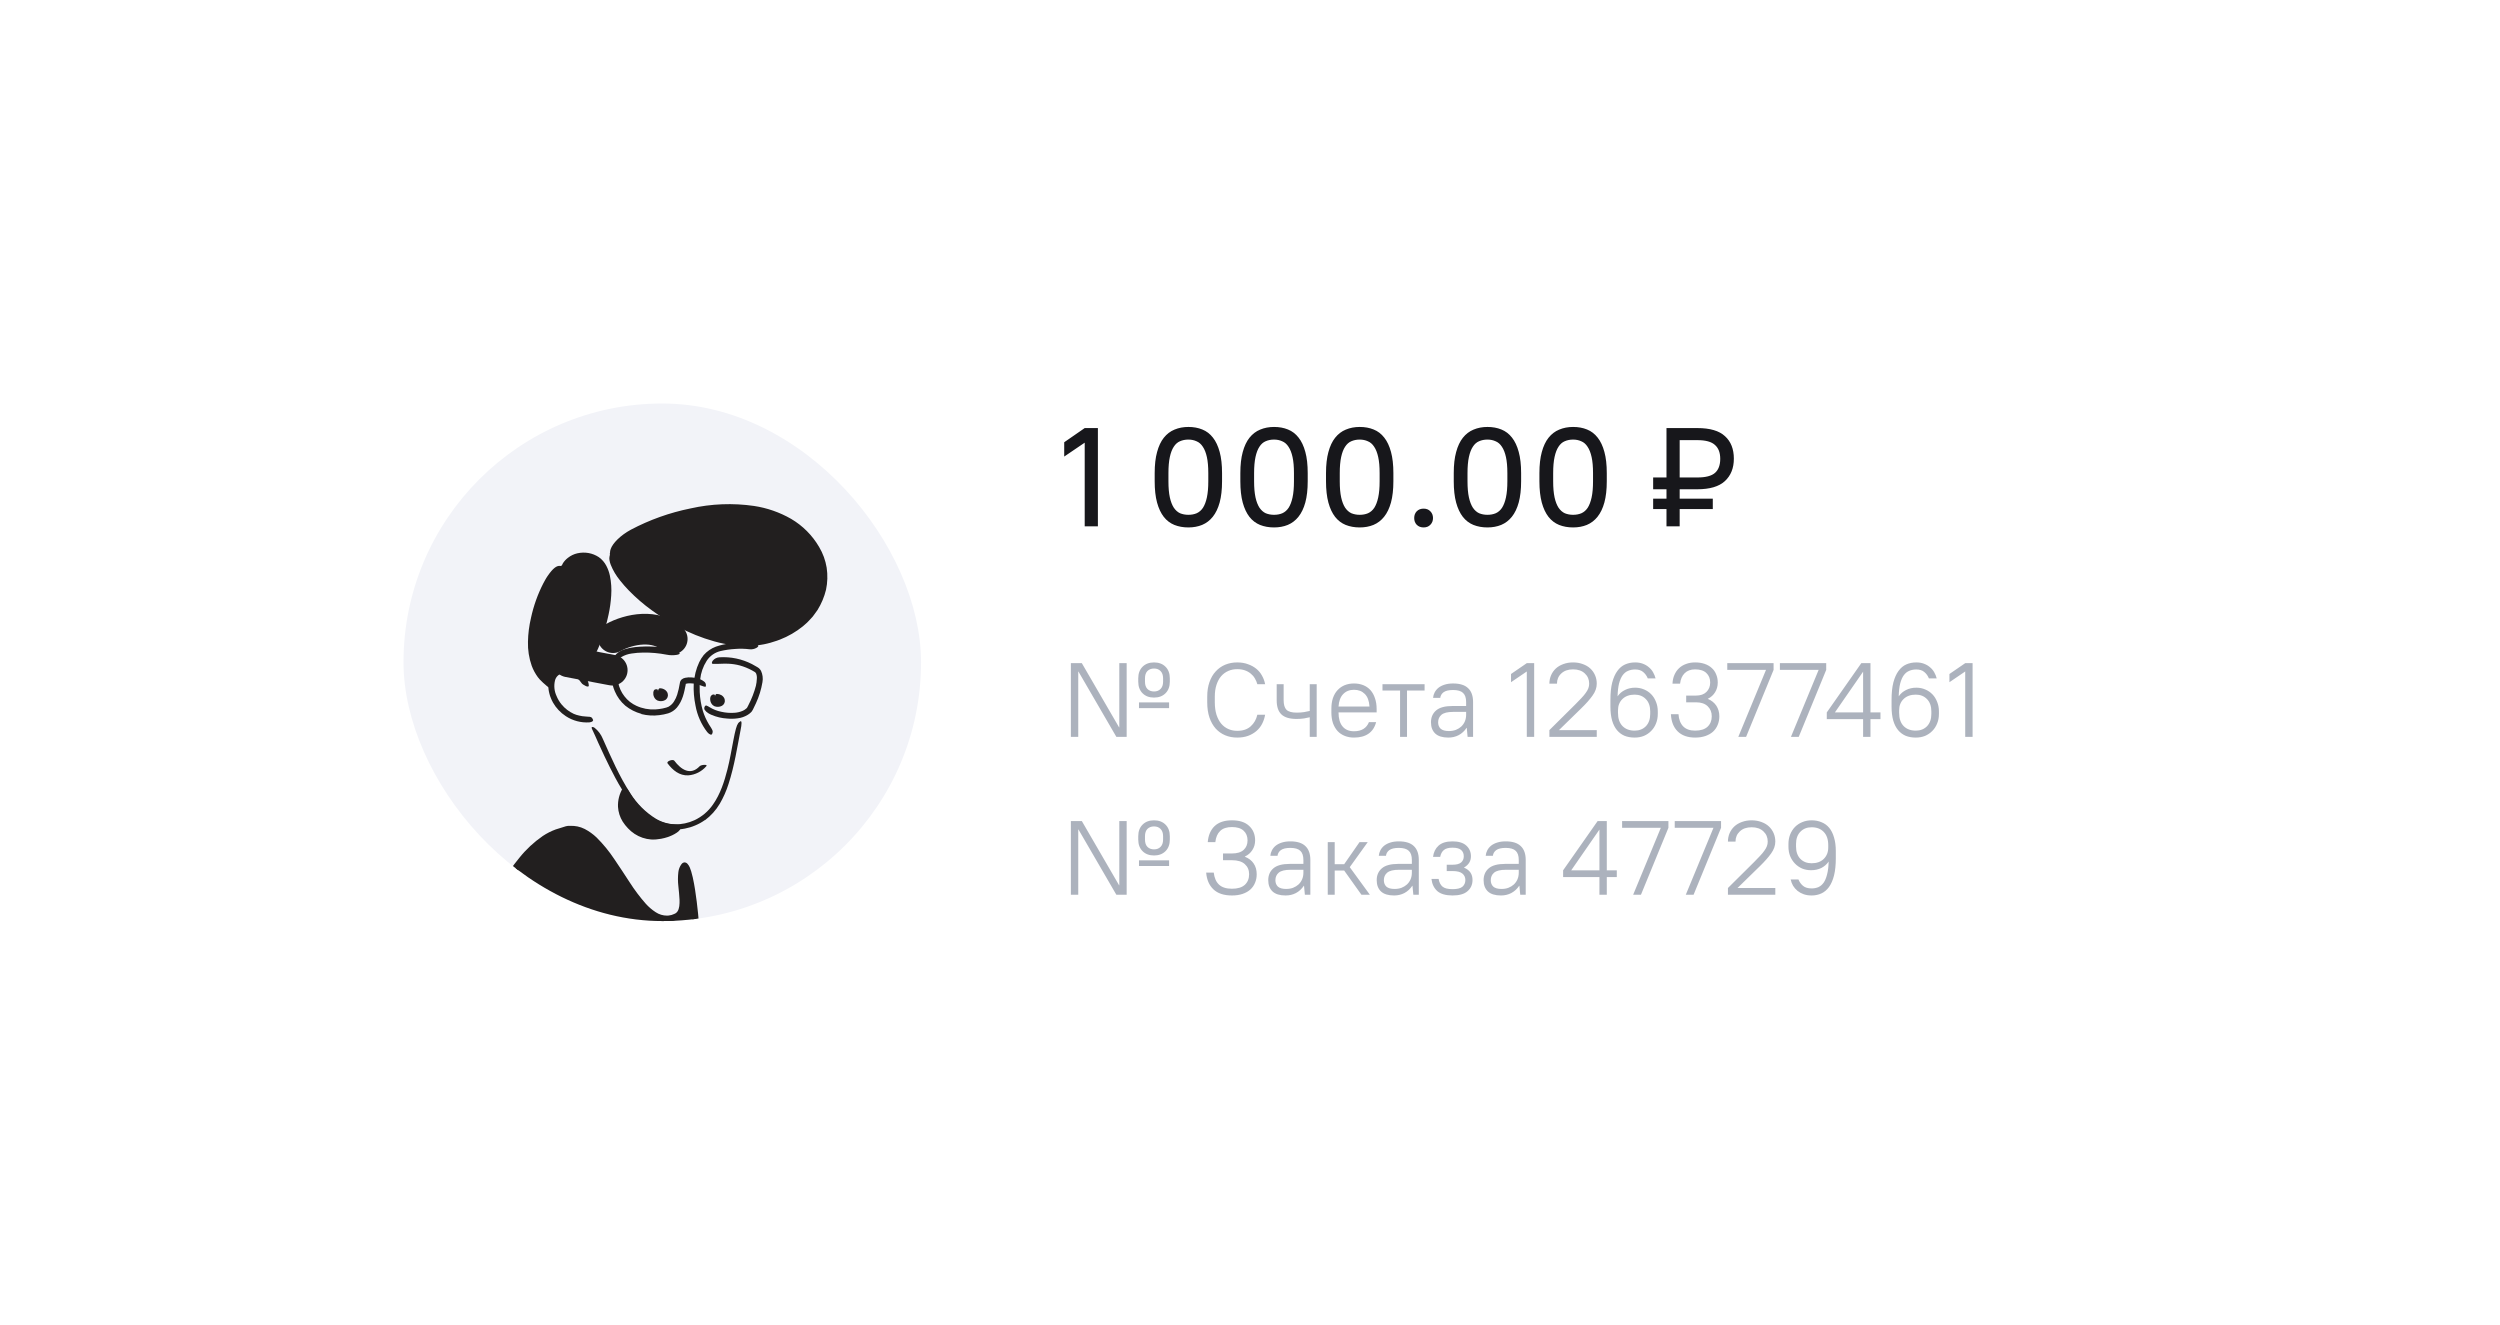 <?xml version="1.0" encoding="UTF-8"?> <svg xmlns="http://www.w3.org/2000/svg" width="285" height="151" viewBox="0 0 285 151" fill="none"> <g filter="url(#filter0_d_1104_4343)"> <g clip-path="url(#clip0_1104_4343)"> <rect x="32" y="24" width="221" height="87" rx="12" fill="white"></rect> <path opacity="0.5" d="M129.844 72.076H133.276V72.724H129.844V72.076ZM122.08 67.6H123.328L127.576 74.92H127.6V67.6H128.44V76H127.264L122.944 68.56H122.92V76H122.08V67.6ZM131.56 71.524C131.016 71.524 130.58 71.36 130.252 71.032C129.924 70.704 129.76 70.264 129.76 69.712V69.328C129.76 68.776 129.924 68.336 130.252 68.008C130.58 67.68 131.016 67.516 131.56 67.516C132.104 67.516 132.54 67.68 132.868 68.008C133.196 68.336 133.36 68.776 133.36 69.328V69.712C133.36 70.264 133.196 70.704 132.868 71.032C132.54 71.36 132.104 71.524 131.56 71.524ZM131.56 70.828C131.872 70.828 132.12 70.732 132.304 70.54C132.496 70.348 132.592 70.072 132.592 69.712V69.328C132.592 68.968 132.496 68.692 132.304 68.5C132.12 68.308 131.872 68.212 131.56 68.212C131.248 68.212 130.996 68.308 130.804 68.5C130.62 68.692 130.528 68.968 130.528 69.328V69.712C130.528 70.072 130.62 70.348 130.804 70.54C130.996 70.732 131.248 70.828 131.56 70.828ZM141.044 76.084C140.54 76.084 140.08 75.996 139.664 75.82C139.248 75.644 138.888 75.388 138.584 75.052C138.28 74.708 138.044 74.288 137.876 73.792C137.708 73.288 137.624 72.712 137.624 72.064V71.416C137.624 70.8 137.708 70.252 137.876 69.772C138.044 69.284 138.28 68.876 138.584 68.548C138.888 68.212 139.248 67.956 139.664 67.78C140.088 67.604 140.548 67.516 141.044 67.516C141.5 67.516 141.908 67.584 142.268 67.72C142.636 67.848 142.956 68.024 143.228 68.248C143.5 68.472 143.716 68.736 143.876 69.04C144.044 69.336 144.16 69.656 144.224 70H143.336C143.272 69.76 143.176 69.536 143.048 69.328C142.928 69.12 142.772 68.94 142.58 68.788C142.388 68.628 142.164 68.504 141.908 68.416C141.652 68.328 141.364 68.284 141.044 68.284C140.676 68.284 140.336 68.352 140.024 68.488C139.712 68.624 139.44 68.824 139.208 69.088C138.984 69.352 138.808 69.68 138.68 70.072C138.552 70.456 138.488 70.904 138.488 71.416V72.064C138.488 72.6 138.552 73.072 138.68 73.48C138.816 73.888 138.996 74.228 139.22 74.5C139.452 74.772 139.724 74.976 140.036 75.112C140.348 75.248 140.684 75.316 141.044 75.316C141.692 75.316 142.204 75.144 142.58 74.8C142.964 74.456 143.216 74.016 143.336 73.48H144.224C144.16 73.856 144.044 74.204 143.876 74.524C143.716 74.836 143.5 75.108 143.228 75.34C142.956 75.572 142.636 75.756 142.268 75.892C141.908 76.02 141.5 76.084 141.044 76.084ZM147.823 73.96C147.023 73.96 146.443 73.788 146.083 73.444C145.723 73.1 145.543 72.568 145.543 71.848V70H146.335V71.8C146.335 72.328 146.443 72.7 146.659 72.916C146.883 73.132 147.271 73.24 147.823 73.24C148.127 73.24 148.407 73.22 148.663 73.18C148.919 73.132 149.135 73.088 149.311 73.048V70H150.103V76H149.311V73.768C149.135 73.808 148.919 73.852 148.663 73.9C148.407 73.94 148.127 73.96 147.823 73.96ZM154.357 76.084C153.973 76.084 153.621 76.02 153.301 75.892C152.981 75.764 152.709 75.58 152.485 75.34C152.261 75.092 152.085 74.792 151.957 74.44C151.837 74.08 151.777 73.668 151.777 73.204V72.796C151.777 72.34 151.837 71.932 151.957 71.572C152.085 71.212 152.261 70.912 152.485 70.672C152.717 70.424 152.989 70.236 153.301 70.108C153.621 69.98 153.973 69.916 154.357 69.916C154.741 69.916 155.093 69.98 155.413 70.108C155.733 70.236 156.005 70.424 156.229 70.672C156.453 70.92 156.625 71.228 156.745 71.596C156.873 71.956 156.937 72.376 156.937 72.856V73.216H152.593C152.593 73.912 152.745 74.444 153.049 74.812C153.353 75.18 153.789 75.364 154.357 75.364C155.213 75.364 155.781 75.016 156.061 74.32H156.877C156.733 74.896 156.445 75.336 156.013 75.64C155.589 75.936 155.037 76.084 154.357 76.084ZM154.357 70.636C153.845 70.636 153.433 70.8 153.121 71.128C152.809 71.448 152.633 71.92 152.593 72.544H156.121C156.081 71.896 155.901 71.416 155.581 71.104C155.269 70.792 154.861 70.636 154.357 70.636ZM159.607 70.72H157.603V70H162.403V70.72H160.399V76H159.607V70.72ZM165.111 76.084C164.447 76.084 163.951 75.932 163.623 75.628C163.295 75.316 163.131 74.888 163.131 74.344C163.131 73.776 163.327 73.324 163.719 72.988C164.111 72.652 164.735 72.484 165.591 72.484H167.139V72.04C167.139 71.56 167.023 71.212 166.791 70.996C166.559 70.772 166.179 70.66 165.651 70.66C165.163 70.66 164.803 70.744 164.571 70.912C164.347 71.08 164.219 71.296 164.187 71.56H163.371C163.387 71.344 163.447 71.136 163.551 70.936C163.655 70.736 163.799 70.56 163.983 70.408C164.175 70.256 164.411 70.136 164.691 70.048C164.971 69.96 165.291 69.916 165.651 69.916C166.427 69.916 166.999 70.096 167.367 70.456C167.743 70.808 167.931 71.336 167.931 72.04V76H167.307L167.211 74.98H167.187C166.947 75.34 166.647 75.616 166.287 75.808C165.935 75.992 165.543 76.084 165.111 76.084ZM165.171 75.34C165.459 75.34 165.723 75.296 165.963 75.208C166.203 75.112 166.411 74.984 166.587 74.824C166.763 74.656 166.899 74.46 166.995 74.236C167.091 74.004 167.139 73.752 167.139 73.48V73.156H165.651C165.035 73.156 164.595 73.264 164.331 73.48C164.075 73.696 163.947 73.984 163.947 74.344C163.947 74.648 164.043 74.892 164.235 75.076C164.435 75.252 164.747 75.34 165.171 75.34ZM174.055 68.548L172.255 69.772V68.836L174.055 67.6H174.895V76H174.055V68.548ZM176.63 75.232L179.606 72.28C179.862 72.024 180.086 71.792 180.278 71.584C180.478 71.376 180.642 71.18 180.77 70.996C180.906 70.812 181.006 70.636 181.07 70.468C181.134 70.3 181.166 70.124 181.166 69.94C181.166 69.468 181.002 69.08 180.674 68.776C180.346 68.464 179.898 68.308 179.33 68.308C178.762 68.308 178.314 68.464 177.986 68.776C177.658 69.08 177.494 69.468 177.494 69.94H176.63C176.63 69.596 176.694 69.276 176.822 68.98C176.95 68.684 177.13 68.428 177.362 68.212C177.594 67.996 177.878 67.828 178.214 67.708C178.55 67.58 178.922 67.516 179.33 67.516C179.738 67.516 180.11 67.58 180.446 67.708C180.782 67.828 181.066 67.996 181.298 68.212C181.53 68.428 181.71 68.684 181.838 68.98C181.966 69.276 182.03 69.596 182.03 69.94C182.03 70.404 181.87 70.856 181.55 71.296C181.238 71.736 180.802 72.228 180.242 72.772L177.722 75.232H182.03V76H176.63V75.232ZM186.348 76.084C185.924 76.084 185.54 76.016 185.196 75.88C184.86 75.736 184.572 75.52 184.332 75.232C184.092 74.944 183.908 74.58 183.78 74.14C183.652 73.692 183.588 73.16 183.588 72.544V71.776C183.588 71 183.656 70.344 183.792 69.808C183.936 69.264 184.132 68.824 184.38 68.488C184.628 68.144 184.924 67.896 185.268 67.744C185.612 67.592 185.992 67.516 186.408 67.516C186.728 67.516 187.016 67.564 187.272 67.66C187.536 67.756 187.764 67.888 187.956 68.056C188.156 68.216 188.32 68.408 188.448 68.632C188.576 68.856 188.672 69.092 188.736 69.34H187.848C187.728 69.044 187.552 68.8 187.32 68.608C187.096 68.416 186.792 68.32 186.408 68.32C186.112 68.32 185.844 68.372 185.604 68.476C185.364 68.572 185.156 68.74 184.98 68.98C184.812 69.212 184.676 69.524 184.572 69.916C184.476 70.308 184.42 70.796 184.404 71.38C184.62 71.068 184.9 70.828 185.244 70.66C185.588 70.484 185.976 70.396 186.408 70.396C186.776 70.396 187.116 70.464 187.428 70.6C187.74 70.728 188.012 70.912 188.244 71.152C188.476 71.392 188.656 71.68 188.784 72.016C188.92 72.344 188.988 72.704 188.988 73.096V73.384C188.988 73.784 188.92 74.148 188.784 74.476C188.656 74.804 188.472 75.088 188.232 75.328C188 75.568 187.724 75.756 187.404 75.892C187.084 76.02 186.732 76.084 186.348 76.084ZM184.451 73.264C184.451 73.912 184.62 74.412 184.956 74.764C185.3 75.116 185.764 75.292 186.348 75.292C186.876 75.292 187.304 75.124 187.632 74.788C187.96 74.444 188.124 73.976 188.124 73.384V73.096C188.124 72.504 187.96 72.04 187.632 71.704C187.304 71.36 186.876 71.188 186.348 71.188C185.764 71.188 185.3 71.356 184.956 71.692C184.62 72.02 184.451 72.448 184.451 72.976V73.264ZM193.244 76.084C192.396 76.084 191.732 75.848 191.252 75.376C190.78 74.904 190.524 74.252 190.484 73.42H191.348C191.388 74.02 191.568 74.484 191.888 74.812C192.208 75.132 192.66 75.292 193.244 75.292C193.868 75.292 194.34 75.144 194.66 74.848C194.98 74.544 195.14 74.148 195.14 73.66C195.14 73.188 194.984 72.804 194.672 72.508C194.36 72.212 193.92 72.064 193.352 72.064H192.224V71.296H193.352C193.856 71.296 194.248 71.16 194.528 70.888C194.816 70.608 194.96 70.248 194.96 69.808C194.96 69.352 194.812 68.988 194.516 68.716C194.228 68.444 193.804 68.308 193.244 68.308C192.74 68.308 192.34 68.456 192.044 68.752C191.756 69.04 191.584 69.436 191.528 69.94H190.664C190.68 69.572 190.752 69.24 190.88 68.944C191.008 68.648 191.18 68.396 191.396 68.188C191.62 67.972 191.888 67.808 192.2 67.696C192.512 67.576 192.86 67.516 193.244 67.516C193.652 67.516 194.016 67.572 194.336 67.684C194.656 67.796 194.924 67.952 195.14 68.152C195.364 68.352 195.532 68.596 195.644 68.884C195.764 69.164 195.824 69.472 195.824 69.808C195.824 70.216 195.724 70.584 195.524 70.912C195.332 71.232 195.052 71.484 194.684 71.668C195.116 71.852 195.444 72.116 195.668 72.46C195.892 72.804 196.004 73.204 196.004 73.66C196.004 74.02 195.94 74.348 195.812 74.644C195.692 74.94 195.516 75.196 195.284 75.412C195.052 75.62 194.764 75.784 194.42 75.904C194.076 76.024 193.684 76.084 193.244 76.084ZM201.324 68.368H196.908V67.6H202.188V68.368L199.056 76H198.168L201.324 68.368ZM207.324 68.368H202.908V67.6H208.188V68.368L205.056 76H204.168L207.324 68.368ZM208.253 73.216L212.189 67.6H213.233V73.216H214.373V73.984H213.233V76H212.393V73.984H208.253V73.216ZM212.393 73.216V68.572L209.177 73.216H212.393ZM218.398 76.084C217.974 76.084 217.59 76.016 217.246 75.88C216.91 75.736 216.622 75.52 216.382 75.232C216.142 74.944 215.958 74.58 215.83 74.14C215.702 73.692 215.638 73.16 215.638 72.544V71.776C215.638 71 215.706 70.344 215.842 69.808C215.986 69.264 216.182 68.824 216.43 68.488C216.678 68.144 216.974 67.896 217.318 67.744C217.662 67.592 218.042 67.516 218.458 67.516C218.778 67.516 219.066 67.564 219.322 67.66C219.586 67.756 219.814 67.888 220.006 68.056C220.206 68.216 220.37 68.408 220.498 68.632C220.626 68.856 220.722 69.092 220.786 69.34H219.898C219.778 69.044 219.602 68.8 219.37 68.608C219.146 68.416 218.842 68.32 218.458 68.32C218.162 68.32 217.894 68.372 217.654 68.476C217.414 68.572 217.206 68.74 217.03 68.98C216.862 69.212 216.726 69.524 216.622 69.916C216.526 70.308 216.47 70.796 216.454 71.38C216.67 71.068 216.95 70.828 217.294 70.66C217.638 70.484 218.026 70.396 218.458 70.396C218.826 70.396 219.166 70.464 219.478 70.6C219.79 70.728 220.062 70.912 220.294 71.152C220.526 71.392 220.706 71.68 220.834 72.016C220.97 72.344 221.038 72.704 221.038 73.096V73.384C221.038 73.784 220.97 74.148 220.834 74.476C220.706 74.804 220.522 75.088 220.282 75.328C220.05 75.568 219.774 75.756 219.454 75.892C219.134 76.02 218.782 76.084 218.398 76.084ZM216.502 73.264C216.502 73.912 216.67 74.412 217.006 74.764C217.35 75.116 217.814 75.292 218.398 75.292C218.926 75.292 219.354 75.124 219.682 74.788C220.01 74.444 220.174 73.976 220.174 73.384V73.096C220.174 72.504 220.01 72.04 219.682 71.704C219.354 71.36 218.926 71.188 218.398 71.188C217.814 71.188 217.35 71.356 217.006 71.692C216.67 72.02 216.502 72.448 216.502 72.976V73.264ZM224.035 68.548L222.235 69.772V68.836L224.035 67.6H224.875V76H224.035V68.548ZM129.844 90.076H133.276V90.724H129.844V90.076ZM122.08 85.6H123.328L127.576 92.92H127.6V85.6H128.44V94H127.264L122.944 86.56H122.92V94H122.08V85.6ZM131.56 89.524C131.016 89.524 130.58 89.36 130.252 89.032C129.924 88.704 129.76 88.264 129.76 87.712V87.328C129.76 86.776 129.924 86.336 130.252 86.008C130.58 85.68 131.016 85.516 131.56 85.516C132.104 85.516 132.54 85.68 132.868 86.008C133.196 86.336 133.36 86.776 133.36 87.328V87.712C133.36 88.264 133.196 88.704 132.868 89.032C132.54 89.36 132.104 89.524 131.56 89.524ZM131.56 88.828C131.872 88.828 132.12 88.732 132.304 88.54C132.496 88.348 132.592 88.072 132.592 87.712V87.328C132.592 86.968 132.496 86.692 132.304 86.5C132.12 86.308 131.872 86.212 131.56 86.212C131.248 86.212 130.996 86.308 130.804 86.5C130.62 86.692 130.528 86.968 130.528 87.328V87.712C130.528 88.072 130.62 88.348 130.804 88.54C130.996 88.732 131.248 88.828 131.56 88.828ZM140.444 94.084C139.524 94.084 138.82 93.852 138.332 93.388C137.844 92.924 137.568 92.288 137.504 91.48H138.368C138.432 92.072 138.632 92.528 138.968 92.848C139.304 93.16 139.796 93.316 140.444 93.316C141.092 93.316 141.58 93.168 141.908 92.872C142.236 92.568 142.4 92.164 142.4 91.66C142.4 91.188 142.236 90.804 141.908 90.508C141.58 90.212 141.092 90.064 140.444 90.064H139.424V89.296H140.444C141.036 89.296 141.48 89.16 141.776 88.888C142.072 88.616 142.22 88.256 142.22 87.808C142.22 87.344 142.072 86.976 141.776 86.704C141.48 86.424 141.036 86.284 140.444 86.284C139.852 86.284 139.404 86.432 139.1 86.728C138.796 87.016 138.612 87.44 138.548 88H137.684C137.748 87.224 138.008 86.616 138.464 86.176C138.928 85.736 139.588 85.516 140.444 85.516C141.3 85.516 141.952 85.728 142.4 86.152C142.856 86.576 143.084 87.128 143.084 87.808C143.084 88.216 142.98 88.58 142.772 88.9C142.572 89.22 142.288 89.468 141.92 89.644V89.668C142.36 89.844 142.692 90.1 142.916 90.436C143.148 90.772 143.264 91.18 143.264 91.66C143.264 92.02 143.2 92.348 143.072 92.644C142.952 92.94 142.772 93.196 142.532 93.412C142.3 93.62 142.008 93.784 141.656 93.904C141.304 94.024 140.9 94.084 140.444 94.084ZM146.56 94.084C145.896 94.084 145.4 93.932 145.072 93.628C144.744 93.316 144.58 92.888 144.58 92.344C144.58 91.776 144.776 91.324 145.168 90.988C145.56 90.652 146.184 90.484 147.04 90.484H148.588V90.04C148.588 89.56 148.472 89.212 148.24 88.996C148.008 88.772 147.628 88.66 147.1 88.66C146.612 88.66 146.252 88.744 146.02 88.912C145.796 89.08 145.668 89.296 145.636 89.56H144.82C144.836 89.344 144.896 89.136 145 88.936C145.104 88.736 145.248 88.56 145.432 88.408C145.624 88.256 145.86 88.136 146.14 88.048C146.42 87.96 146.74 87.916 147.1 87.916C147.876 87.916 148.448 88.096 148.816 88.456C149.192 88.808 149.38 89.336 149.38 90.04V94H148.756L148.66 92.98H148.636C148.396 93.34 148.096 93.616 147.736 93.808C147.384 93.992 146.992 94.084 146.56 94.084ZM146.62 93.34C146.908 93.34 147.172 93.296 147.412 93.208C147.652 93.112 147.86 92.984 148.036 92.824C148.212 92.656 148.348 92.46 148.444 92.236C148.54 92.004 148.588 91.752 148.588 91.48V91.156H147.1C146.484 91.156 146.044 91.264 145.78 91.48C145.524 91.696 145.396 91.984 145.396 92.344C145.396 92.648 145.492 92.892 145.684 93.076C145.884 93.252 146.196 93.34 146.62 93.34ZM151.364 88H152.156V90.52H153.236L154.988 88H155.924L153.872 90.856L156.164 94H155.204L153.236 91.24H152.156V94H151.364V88ZM158.924 94.084C158.26 94.084 157.764 93.932 157.436 93.628C157.108 93.316 156.944 92.888 156.944 92.344C156.944 91.776 157.14 91.324 157.532 90.988C157.924 90.652 158.548 90.484 159.404 90.484H160.952V90.04C160.952 89.56 160.836 89.212 160.604 88.996C160.372 88.772 159.992 88.66 159.464 88.66C158.976 88.66 158.616 88.744 158.384 88.912C158.16 89.08 158.032 89.296 158 89.56H157.184C157.2 89.344 157.26 89.136 157.364 88.936C157.468 88.736 157.612 88.56 157.796 88.408C157.988 88.256 158.224 88.136 158.504 88.048C158.784 87.96 159.104 87.916 159.464 87.916C160.24 87.916 160.812 88.096 161.18 88.456C161.556 88.808 161.744 89.336 161.744 90.04V94H161.12L161.024 92.98H161C160.76 93.34 160.46 93.616 160.1 93.808C159.748 93.992 159.356 94.084 158.924 94.084ZM158.984 93.34C159.272 93.34 159.536 93.296 159.776 93.208C160.016 93.112 160.224 92.984 160.4 92.824C160.576 92.656 160.712 92.46 160.808 92.236C160.904 92.004 160.952 91.752 160.952 91.48V91.156H159.464C158.848 91.156 158.408 91.264 158.144 91.48C157.888 91.696 157.76 91.984 157.76 92.344C157.76 92.648 157.856 92.892 158.048 93.076C158.248 93.252 158.56 93.34 158.984 93.34ZM165.587 94.084C164.811 94.084 164.231 93.916 163.847 93.58C163.471 93.236 163.251 92.776 163.187 92.2H164.003C164.067 92.584 164.215 92.876 164.447 93.076C164.679 93.268 165.059 93.364 165.587 93.364C166.115 93.364 166.491 93.272 166.715 93.088C166.939 92.896 167.051 92.64 167.051 92.32C167.051 92.016 166.939 91.772 166.715 91.588C166.491 91.396 166.115 91.3 165.587 91.3H164.927V90.58H165.587C166.043 90.58 166.371 90.492 166.571 90.316C166.771 90.14 166.871 89.908 166.871 89.62C166.871 89.316 166.771 89.076 166.571 88.9C166.371 88.724 166.043 88.636 165.587 88.636C165.131 88.636 164.799 88.728 164.591 88.912C164.383 89.088 164.247 89.344 164.183 89.68H163.367C163.431 89.152 163.639 88.728 163.991 88.408C164.351 88.08 164.883 87.916 165.587 87.916C166.283 87.916 166.807 88.076 167.159 88.396C167.511 88.716 167.687 89.124 167.687 89.62C167.687 90.164 167.427 90.588 166.907 90.892V90.916C167.547 91.18 167.867 91.648 167.867 92.32C167.867 92.84 167.679 93.264 167.303 93.592C166.935 93.92 166.363 94.084 165.587 94.084ZM171.111 94.084C170.447 94.084 169.951 93.932 169.623 93.628C169.295 93.316 169.131 92.888 169.131 92.344C169.131 91.776 169.327 91.324 169.719 90.988C170.111 90.652 170.735 90.484 171.591 90.484H173.139V90.04C173.139 89.56 173.023 89.212 172.791 88.996C172.559 88.772 172.179 88.66 171.651 88.66C171.163 88.66 170.803 88.744 170.571 88.912C170.347 89.08 170.219 89.296 170.187 89.56H169.371C169.387 89.344 169.447 89.136 169.551 88.936C169.655 88.736 169.799 88.56 169.983 88.408C170.175 88.256 170.411 88.136 170.691 88.048C170.971 87.96 171.291 87.916 171.651 87.916C172.427 87.916 172.999 88.096 173.367 88.456C173.743 88.808 173.931 89.336 173.931 90.04V94H173.307L173.211 92.98H173.187C172.947 93.34 172.647 93.616 172.287 93.808C171.935 93.992 171.543 94.084 171.111 94.084ZM171.171 93.34C171.459 93.34 171.723 93.296 171.963 93.208C172.203 93.112 172.411 92.984 172.587 92.824C172.763 92.656 172.899 92.46 172.995 92.236C173.091 92.004 173.139 91.752 173.139 91.48V91.156H171.651C171.035 91.156 170.595 91.264 170.331 91.48C170.075 91.696 169.947 91.984 169.947 92.344C169.947 92.648 170.043 92.892 170.235 93.076C170.435 93.252 170.747 93.34 171.171 93.34ZM178.195 91.216L182.131 85.6H183.175V91.216H184.315V91.984H183.175V94H182.335V91.984H178.195V91.216ZM182.335 91.216V86.572L179.119 91.216H182.335ZM189.336 86.368H184.92V85.6H190.2V86.368L187.068 94H186.18L189.336 86.368ZM195.336 86.368H190.92V85.6H196.2V86.368L193.068 94H192.18L195.336 86.368ZM196.985 93.232L199.961 90.28C200.217 90.024 200.441 89.792 200.633 89.584C200.833 89.376 200.997 89.18 201.125 88.996C201.261 88.812 201.361 88.636 201.425 88.468C201.489 88.3 201.521 88.124 201.521 87.94C201.521 87.468 201.357 87.08 201.029 86.776C200.701 86.464 200.253 86.308 199.685 86.308C199.117 86.308 198.669 86.464 198.341 86.776C198.013 87.08 197.849 87.468 197.849 87.94H196.985C196.985 87.596 197.049 87.276 197.177 86.98C197.305 86.684 197.485 86.428 197.717 86.212C197.949 85.996 198.233 85.828 198.569 85.708C198.905 85.58 199.277 85.516 199.685 85.516C200.093 85.516 200.465 85.58 200.801 85.708C201.137 85.828 201.421 85.996 201.653 86.212C201.885 86.428 202.065 86.684 202.193 86.98C202.321 87.276 202.385 87.596 202.385 87.94C202.385 88.404 202.225 88.856 201.905 89.296C201.593 89.736 201.157 90.228 200.597 90.772L198.077 93.232H202.385V94H196.985V93.232ZM206.523 94.084C206.187 94.084 205.883 94.036 205.611 93.94C205.347 93.844 205.115 93.716 204.915 93.556C204.715 93.388 204.547 93.196 204.411 92.98C204.283 92.756 204.191 92.516 204.135 92.26H205.023C205.143 92.556 205.319 92.8 205.551 92.992C205.783 93.184 206.107 93.28 206.523 93.28C206.803 93.28 207.059 93.232 207.291 93.136C207.523 93.032 207.723 92.864 207.891 92.632C208.059 92.392 208.191 92.076 208.287 91.684C208.391 91.292 208.451 90.804 208.467 90.22C208.251 90.532 207.971 90.776 207.627 90.952C207.283 91.12 206.895 91.204 206.463 91.204C206.095 91.204 205.755 91.14 205.443 91.012C205.131 90.876 204.859 90.688 204.627 90.448C204.395 90.208 204.211 89.924 204.075 89.596C203.947 89.268 203.883 88.904 203.883 88.504V88.216C203.883 87.824 203.947 87.464 204.075 87.136C204.211 86.8 204.395 86.512 204.627 86.272C204.867 86.032 205.147 85.848 205.467 85.72C205.787 85.584 206.139 85.516 206.523 85.516C206.939 85.516 207.315 85.588 207.651 85.732C207.995 85.868 208.287 86.08 208.527 86.368C208.767 86.656 208.951 87.024 209.079 87.472C209.215 87.912 209.283 88.44 209.283 89.056V89.824C209.283 90.6 209.215 91.26 209.079 91.804C208.943 92.34 208.751 92.78 208.503 93.124C208.255 93.46 207.963 93.704 207.627 93.856C207.291 94.008 206.923 94.084 206.523 94.084ZM204.747 88.504C204.747 89.096 204.911 89.564 205.239 89.908C205.567 90.244 205.995 90.412 206.523 90.412C207.107 90.412 207.567 90.248 207.903 89.92C208.247 89.584 208.419 89.152 208.419 88.624V88.336C208.419 87.688 208.247 87.188 207.903 86.836C207.567 86.484 207.107 86.308 206.523 86.308C205.995 86.308 205.567 86.48 205.239 86.824C204.911 87.16 204.747 87.624 204.747 88.216V88.504Z" fill="#5A677C"></path> <path d="M123.656 42.464L121.32 44.048V42.416L123.656 40.8H125.16V52H123.656V42.464ZM135.474 52.128C134.887 52.128 134.354 52.032 133.874 51.84C133.404 51.648 133.004 51.344 132.674 50.928C132.343 50.501 132.087 49.957 131.906 49.296C131.724 48.624 131.634 47.813 131.634 46.864V45.936C131.634 44.997 131.724 44.197 131.906 43.536C132.087 42.864 132.343 42.32 132.674 41.904C133.015 41.477 133.42 41.168 133.89 40.976C134.37 40.773 134.898 40.672 135.474 40.672C136.06 40.672 136.588 40.768 137.058 40.96C137.538 41.152 137.943 41.461 138.274 41.888C138.604 42.304 138.86 42.848 139.042 43.52C139.223 44.181 139.314 44.987 139.314 45.936V46.864C139.314 47.803 139.223 48.608 139.042 49.28C138.86 49.941 138.599 50.485 138.258 50.912C137.927 51.328 137.522 51.637 137.042 51.84C136.572 52.032 136.05 52.128 135.474 52.128ZM135.474 50.688C135.826 50.688 136.14 50.629 136.418 50.512C136.706 50.384 136.946 50.176 137.138 49.888C137.33 49.589 137.479 49.195 137.586 48.704C137.692 48.213 137.746 47.6 137.746 46.864V45.936C137.746 45.2 137.692 44.592 137.586 44.112C137.479 43.621 137.324 43.227 137.122 42.928C136.93 42.629 136.69 42.421 136.402 42.304C136.124 42.176 135.815 42.112 135.474 42.112C135.122 42.112 134.802 42.176 134.514 42.304C134.236 42.421 134.002 42.629 133.81 42.928C133.618 43.216 133.468 43.605 133.362 44.096C133.255 44.587 133.202 45.2 133.202 45.936V46.864C133.202 47.6 133.255 48.213 133.362 48.704C133.468 49.184 133.618 49.573 133.81 49.872C134.012 50.171 134.252 50.384 134.53 50.512C134.818 50.629 135.132 50.688 135.474 50.688ZM145.239 52.128C144.653 52.128 144.119 52.032 143.639 51.84C143.17 51.648 142.77 51.344 142.439 50.928C142.109 50.501 141.853 49.957 141.671 49.296C141.49 48.624 141.399 47.813 141.399 46.864V45.936C141.399 44.997 141.49 44.197 141.671 43.536C141.853 42.864 142.109 42.32 142.439 41.904C142.781 41.477 143.186 41.168 143.655 40.976C144.135 40.773 144.663 40.672 145.239 40.672C145.826 40.672 146.354 40.768 146.823 40.96C147.303 41.152 147.709 41.461 148.039 41.888C148.37 42.304 148.626 42.848 148.807 43.52C148.989 44.181 149.079 44.987 149.079 45.936V46.864C149.079 47.803 148.989 48.608 148.807 49.28C148.626 49.941 148.365 50.485 148.023 50.912C147.693 51.328 147.287 51.637 146.807 51.84C146.338 52.032 145.815 52.128 145.239 52.128ZM145.239 50.688C145.591 50.688 145.906 50.629 146.183 50.512C146.471 50.384 146.711 50.176 146.903 49.888C147.095 49.589 147.245 49.195 147.351 48.704C147.458 48.213 147.511 47.6 147.511 46.864V45.936C147.511 45.2 147.458 44.592 147.351 44.112C147.245 43.621 147.09 43.227 146.887 42.928C146.695 42.629 146.455 42.421 146.167 42.304C145.89 42.176 145.581 42.112 145.239 42.112C144.887 42.112 144.567 42.176 144.279 42.304C144.002 42.421 143.767 42.629 143.575 42.928C143.383 43.216 143.234 43.605 143.127 44.096C143.021 44.587 142.967 45.2 142.967 45.936V46.864C142.967 47.6 143.021 48.213 143.127 48.704C143.234 49.184 143.383 49.573 143.575 49.872C143.778 50.171 144.018 50.384 144.295 50.512C144.583 50.629 144.898 50.688 145.239 50.688ZM155.005 52.128C154.418 52.128 153.885 52.032 153.405 51.84C152.936 51.648 152.536 51.344 152.205 50.928C151.874 50.501 151.618 49.957 151.437 49.296C151.256 48.624 151.165 47.813 151.165 46.864V45.936C151.165 44.997 151.256 44.197 151.437 43.536C151.618 42.864 151.874 42.32 152.205 41.904C152.546 41.477 152.952 41.168 153.421 40.976C153.901 40.773 154.429 40.672 155.005 40.672C155.592 40.672 156.12 40.768 156.589 40.96C157.069 41.152 157.474 41.461 157.805 41.888C158.136 42.304 158.392 42.848 158.573 43.52C158.754 44.181 158.845 44.987 158.845 45.936V46.864C158.845 47.803 158.754 48.608 158.573 49.28C158.392 49.941 158.13 50.485 157.789 50.912C157.458 51.328 157.053 51.637 156.573 51.84C156.104 52.032 155.581 52.128 155.005 52.128ZM155.005 50.688C155.357 50.688 155.672 50.629 155.949 50.512C156.237 50.384 156.477 50.176 156.669 49.888C156.861 49.589 157.01 49.195 157.117 48.704C157.224 48.213 157.277 47.6 157.277 46.864V45.936C157.277 45.2 157.224 44.592 157.117 44.112C157.01 43.621 156.856 43.227 156.653 42.928C156.461 42.629 156.221 42.421 155.933 42.304C155.656 42.176 155.346 42.112 155.005 42.112C154.653 42.112 154.333 42.176 154.045 42.304C153.768 42.421 153.533 42.629 153.341 42.928C153.149 43.216 153 43.605 152.893 44.096C152.786 44.587 152.733 45.2 152.733 45.936V46.864C152.733 47.6 152.786 48.213 152.893 48.704C153 49.184 153.149 49.573 153.341 49.872C153.544 50.171 153.784 50.384 154.061 50.512C154.349 50.629 154.664 50.688 155.005 50.688ZM162.291 52.128C161.971 52.128 161.709 52.027 161.507 51.824C161.315 51.621 161.219 51.365 161.219 51.056C161.219 50.747 161.315 50.491 161.507 50.288C161.709 50.085 161.971 49.984 162.291 49.984C162.611 49.984 162.867 50.085 163.059 50.288C163.261 50.491 163.363 50.747 163.363 51.056C163.363 51.365 163.261 51.621 163.059 51.824C162.867 52.027 162.611 52.128 162.291 52.128ZM169.568 52.128C168.981 52.128 168.448 52.032 167.968 51.84C167.498 51.648 167.098 51.344 166.768 50.928C166.437 50.501 166.181 49.957 166 49.296C165.818 48.624 165.728 47.813 165.728 46.864V45.936C165.728 44.997 165.818 44.197 166 43.536C166.181 42.864 166.437 42.32 166.768 41.904C167.109 41.477 167.514 41.168 167.984 40.976C168.464 40.773 168.992 40.672 169.568 40.672C170.154 40.672 170.682 40.768 171.152 40.96C171.632 41.152 172.037 41.461 172.368 41.888C172.698 42.304 172.954 42.848 173.135 43.52C173.317 44.181 173.408 44.987 173.408 45.936V46.864C173.408 47.803 173.317 48.608 173.135 49.28C172.954 49.941 172.693 50.485 172.352 50.912C172.021 51.328 171.616 51.637 171.136 51.84C170.666 52.032 170.144 52.128 169.568 52.128ZM169.568 50.688C169.92 50.688 170.234 50.629 170.512 50.512C170.8 50.384 171.04 50.176 171.232 49.888C171.424 49.589 171.573 49.195 171.68 48.704C171.786 48.213 171.84 47.6 171.84 46.864V45.936C171.84 45.2 171.786 44.592 171.68 44.112C171.573 43.621 171.418 43.227 171.216 42.928C171.024 42.629 170.784 42.421 170.496 42.304C170.218 42.176 169.909 42.112 169.568 42.112C169.216 42.112 168.896 42.176 168.608 42.304C168.33 42.421 168.096 42.629 167.904 42.928C167.712 43.216 167.562 43.605 167.456 44.096C167.349 44.587 167.296 45.2 167.296 45.936V46.864C167.296 47.6 167.349 48.213 167.456 48.704C167.562 49.184 167.712 49.573 167.904 49.872C168.106 50.171 168.346 50.384 168.624 50.512C168.912 50.629 169.226 50.688 169.568 50.688ZM179.333 52.128C178.746 52.128 178.213 52.032 177.733 51.84C177.264 51.648 176.864 51.344 176.533 50.928C176.202 50.501 175.946 49.957 175.765 49.296C175.584 48.624 175.493 47.813 175.493 46.864V45.936C175.493 44.997 175.584 44.197 175.765 43.536C175.946 42.864 176.202 42.32 176.533 41.904C176.874 41.477 177.28 41.168 177.749 40.976C178.229 40.773 178.757 40.672 179.333 40.672C179.92 40.672 180.448 40.768 180.917 40.96C181.397 41.152 181.802 41.461 182.133 41.888C182.464 42.304 182.72 42.848 182.901 43.52C183.082 44.181 183.173 44.987 183.173 45.936V46.864C183.173 47.803 183.082 48.608 182.901 49.28C182.72 49.941 182.458 50.485 182.117 50.912C181.786 51.328 181.381 51.637 180.901 51.84C180.432 52.032 179.909 52.128 179.333 52.128ZM179.333 50.688C179.685 50.688 180 50.629 180.277 50.512C180.565 50.384 180.805 50.176 180.997 49.888C181.189 49.589 181.338 49.195 181.445 48.704C181.552 48.213 181.605 47.6 181.605 46.864V45.936C181.605 45.2 181.552 44.592 181.445 44.112C181.338 43.621 181.184 43.227 180.981 42.928C180.789 42.629 180.549 42.421 180.261 42.304C179.984 42.176 179.674 42.112 179.333 42.112C178.981 42.112 178.661 42.176 178.373 42.304C178.096 42.421 177.861 42.629 177.669 42.928C177.477 43.216 177.328 43.605 177.221 44.096C177.114 44.587 177.061 45.2 177.061 45.936V46.864C177.061 47.6 177.114 48.213 177.221 48.704C177.328 49.184 177.477 49.573 177.669 49.872C177.872 50.171 178.112 50.384 178.389 50.512C178.677 50.629 178.992 50.688 179.333 50.688ZM189.979 50.032H188.459V48.848H189.979V47.776H188.459V46.432H189.979V40.8H193.499C194.939 40.8 195.989 41.109 196.651 41.728C197.323 42.336 197.659 43.189 197.659 44.288C197.659 45.365 197.317 46.219 196.635 46.848C195.963 47.467 194.917 47.776 193.499 47.776H191.483V48.848H195.259V50.032H191.483V52H189.979V50.032ZM191.483 42.176V46.432H193.499C194.448 46.432 195.12 46.256 195.515 45.904C195.909 45.552 196.107 45.019 196.107 44.304C196.107 43.6 195.904 43.072 195.499 42.72C195.104 42.357 194.437 42.176 193.499 42.176H191.483Z" fill="#17171B"></path> <g clip-path="url(#clip1_1104_4343)"> <rect x="46" y="38" width="59" height="59" rx="29.5" fill="#F2F3F8"></rect> <path d="M75.01 70.81C75.857 70.74 76.278 71.505 75.453 71.719C74.544 71.954 74.391 70.601 75.01 70.81Z" fill="#221F1F"></path> <path d="M75.165 71.403C75.271 71.444 75.388 71.444 75.493 71.403C75.523 71.388 75.552 71.372 75.581 71.355C75.648 71.335 75.713 71.242 75.581 71.12C75.522 71.065 75.448 71.029 75.369 71.016C75.257 71.016 75.146 71.002 75.038 70.973C75.005 70.957 74.993 70.832 75.024 70.708C75.055 70.584 75.129 70.454 75.228 70.462C75.409 70.463 75.587 70.511 75.744 70.601C75.831 70.65 75.909 70.714 75.973 70.79C76.053 70.878 76.107 70.986 76.129 71.103C76.16 71.237 76.148 71.378 76.094 71.504C76.04 71.631 75.948 71.737 75.829 71.806C75.775 71.835 75.719 71.857 75.665 71.88L75.504 71.919C75.389 71.938 75.272 71.938 75.157 71.919C75.084 71.908 75.013 71.887 74.945 71.857C74.88 71.823 74.818 71.783 74.762 71.736C74.605 71.586 74.505 71.386 74.479 71.171C74.468 71.085 74.468 70.998 74.479 70.911C74.486 70.861 74.499 70.811 74.519 70.764C74.545 70.709 74.583 70.659 74.629 70.618C74.671 70.595 74.717 70.581 74.765 70.575C74.808 70.569 74.851 70.569 74.894 70.575C74.921 70.579 74.945 70.591 74.965 70.609C74.982 70.63 74.995 70.655 75.001 70.681C75.007 70.708 75.007 70.735 75.002 70.762C75.002 70.793 75.002 70.824 75.002 70.855C74.98 70.933 74.942 71.005 74.889 71.067C74.889 71.067 74.889 71.089 74.889 71.067C74.892 71.053 74.892 71.038 74.889 71.024C74.889 71.024 74.889 71.024 74.889 71.024C74.889 71.024 75.007 71.092 74.988 71.089C74.996 71.138 75.01 71.186 75.027 71.233C75.039 71.269 75.058 71.303 75.084 71.332C75.109 71.36 75.139 71.383 75.174 71.4L75.165 71.403Z" fill="#221F1F"></path> <path d="M81.5 71.453C82.347 71.385 82.771 72.148 81.943 72.362C81.037 72.6 80.884 71.247 81.5 71.453Z" fill="#221F1F"></path> <path d="M81.657 72.046C81.761 72.088 81.877 72.088 81.981 72.046C82.012 72.033 82.043 72.018 82.072 72.001C82.14 71.981 82.202 71.885 82.072 71.766C82.012 71.711 81.938 71.674 81.857 71.662C81.747 71.66 81.637 71.645 81.53 71.617C81.493 71.6 81.484 71.476 81.513 71.351C81.541 71.227 81.617 71.1 81.719 71.106C81.899 71.108 82.076 71.156 82.233 71.244C82.32 71.293 82.398 71.358 82.462 71.436C82.542 71.522 82.596 71.63 82.617 71.747C82.649 71.881 82.638 72.022 82.584 72.149C82.53 72.276 82.436 72.383 82.317 72.453C82.264 72.479 82.21 72.503 82.154 72.523L81.996 72.566C81.88 72.584 81.763 72.584 81.648 72.566C81.575 72.554 81.503 72.534 81.434 72.506C81.368 72.472 81.306 72.431 81.25 72.382C81.093 72.233 80.993 72.033 80.968 71.817C80.956 71.731 80.956 71.644 80.968 71.558C80.975 71.507 80.988 71.458 81.007 71.411C81.034 71.355 81.072 71.305 81.117 71.264C81.161 71.225 81.212 71.197 81.267 71.179C81.31 71.168 81.355 71.163 81.4 71.165C81.425 71.171 81.449 71.183 81.468 71.202C81.485 71.222 81.498 71.246 81.504 71.272C81.511 71.298 81.511 71.325 81.504 71.351C81.507 71.383 81.507 71.415 81.504 71.447C81.482 71.523 81.444 71.595 81.394 71.656C81.394 71.656 81.394 71.682 81.394 71.656C81.397 71.642 81.397 71.628 81.394 71.614C81.394 71.614 81.513 71.682 81.493 71.682C81.504 71.73 81.517 71.777 81.532 71.823C81.544 71.86 81.563 71.894 81.588 71.923C81.614 71.952 81.644 71.976 81.679 71.992L81.657 72.046Z" fill="#221F1F"></path> <path d="M80.361 85.485C80.019 85.731 79.649 85.936 79.26 86.098C79.068 86.18 78.872 86.252 78.672 86.313C78.472 86.372 78.266 86.414 78.063 86.462C77.232 86.627 76.373 86.577 75.566 86.318C74.991 86.126 74.446 85.853 73.948 85.505C73.113 84.878 72.378 84.128 71.768 83.28C71.166 82.451 70.623 81.58 70.145 80.674C69.718 79.874 69.314 79.061 68.93 78.254C68.685 77.734 68.439 77.212 68.205 76.689C67.97 76.167 67.75 75.63 67.51 75.15C67.434 75.006 67.428 74.938 67.476 74.896C67.524 74.854 67.64 74.876 67.787 74.972C68.203 75.304 68.526 75.738 68.724 76.232C69.676 78.367 70.597 80.49 71.864 82.444C72.61 83.632 73.621 84.631 74.818 85.361C75.47 85.739 76.205 85.949 76.959 85.974C77.717 85.984 78.469 85.825 79.158 85.508C80.015 85.111 80.748 84.491 81.282 83.712C82.112 82.532 82.575 81.106 82.931 79.699C83.213 78.598 83.385 77.494 83.606 76.387C83.654 76.141 83.696 75.901 83.753 75.656C83.956 74.746 84.08 74.467 84.286 74.317C84.33 74.28 84.377 74.247 84.427 74.218C84.572 74.168 84.566 74.557 84.427 75.218C84.043 77.195 83.73 79.29 83.052 81.374C82.804 82.162 82.468 82.92 82.05 83.633C81.616 84.366 81.04 85.004 80.356 85.511L80.361 85.485Z" fill="#221F1F"></path> <path d="M63.023 72.055C62.934 71.898 62.858 71.735 62.794 71.566C62.76 71.481 62.727 71.4 62.698 71.315L62.625 71.052C62.58 70.877 62.547 70.698 62.526 70.519C62.526 70.428 62.526 70.335 62.526 70.236C62.516 70.142 62.516 70.048 62.526 69.954C62.531 69.815 62.55 69.677 62.583 69.541C62.583 69.474 62.611 69.403 62.63 69.335L62.718 69.141C62.826 68.907 62.982 68.7 63.177 68.533C63.372 68.366 63.601 68.243 63.848 68.172C64.314 68.05 64.806 68.073 65.26 68.237C65.644 68.36 66.004 68.551 66.321 68.802L66.474 68.926C66.522 68.968 66.567 69.019 66.612 69.064L66.75 69.211L66.866 69.375C66.904 69.43 66.939 69.488 66.971 69.547L67.047 69.739C67.094 69.868 67.119 70.003 67.123 70.14C67.123 70.312 66.962 70.29 66.773 70.205C66.674 70.161 66.58 70.108 66.491 70.047C66.398 69.995 66.32 69.92 66.265 69.829C66.043 69.497 65.744 69.223 65.392 69.032C65.041 68.841 64.648 68.739 64.249 68.734C64.011 68.755 63.786 68.852 63.608 69.01C63.43 69.169 63.308 69.381 63.26 69.615C63.129 70.195 63.193 70.801 63.444 71.34C63.588 71.698 63.787 72.03 64.034 72.326C64.409 72.774 64.879 73.134 65.409 73.379C65.614 73.468 65.828 73.535 66.047 73.58L66.375 73.644L66.708 73.676L66.99 73.701C67.358 73.701 67.468 73.766 67.555 73.947C67.576 73.986 67.594 74.026 67.609 74.068C67.648 74.198 67.487 74.319 67.188 74.35C66.241 74.413 65.299 74.165 64.505 73.644C63.893 73.245 63.386 72.705 63.026 72.069L63.023 72.055Z" fill="#221F1F"></path> <path d="M64.005 56.484C65.16 55.722 66.358 55.154 67.677 55.767C71.215 57.397 67.874 68.714 65.567 68.373C63.556 68.09 62.69 67.732 62.461 69.954C58.205 66.865 61.535 58.111 64.005 56.484Z" fill="#221F1F"></path> <path d="M62.139 69.016C62.139 69.016 62.167 69.053 62.175 69.047C62.18 69.026 62.185 69.005 62.193 68.985C62.193 68.985 62.193 68.985 62.193 68.951C62.193 68.917 62.226 68.833 62.255 68.768C62.304 68.636 62.369 68.51 62.447 68.392C62.616 68.118 62.877 67.913 63.184 67.813C63.447 67.738 63.721 67.71 63.994 67.731C64.483 67.765 64.912 67.853 65.344 67.923L65.505 67.949L65.584 67.963H65.623H65.643C65.697 67.969 65.751 67.963 65.801 67.943C65.954 67.886 66.094 67.797 66.211 67.683C66.657 67.208 67.022 66.661 67.289 66.065C67.817 64.984 68.224 63.848 68.501 62.677C68.8 61.505 68.945 60.3 68.933 59.091C68.926 58.565 68.849 58.043 68.704 57.538C68.579 57.056 68.319 56.621 67.956 56.281C67.841 56.184 67.714 56.103 67.578 56.041C67.436 55.98 67.289 55.93 67.14 55.891C66.838 55.816 66.524 55.8 66.216 55.846C65.573 55.972 64.958 56.211 64.398 56.552C64.028 56.761 63.96 56.572 64.172 56.21C64.324 55.976 64.515 55.768 64.737 55.597C65.056 55.343 65.428 55.164 65.827 55.075C66.24 54.983 66.666 54.972 67.083 55.044C67.509 55.118 67.915 55.281 68.275 55.521C68.63 55.777 68.921 56.113 69.122 56.501C69.309 56.857 69.446 57.237 69.529 57.631C69.682 58.373 69.732 59.133 69.678 59.89C69.632 60.626 69.531 61.358 69.373 62.078C69.186 62.948 68.952 63.808 68.673 64.653C68.394 65.517 68.025 66.349 67.572 67.136C67.313 67.591 66.98 67.999 66.586 68.344C66.349 68.551 66.053 68.678 65.739 68.709C65.656 68.713 65.573 68.708 65.491 68.694L65.31 68.663L64.951 68.604C64.508 68.508 64.055 68.465 63.602 68.477C63.212 68.522 63.023 68.759 62.882 69.248C62.791 69.643 62.74 70.064 62.687 70.459C62.65 70.459 62.574 70.397 62.509 70.343L62.305 70.177C62.169 70.07 62.038 69.956 61.913 69.835C61.791 69.714 61.659 69.595 61.546 69.477L61.312 69.194C61.022 68.798 60.788 68.364 60.617 67.904C60.307 67.023 60.161 66.092 60.188 65.159C60.205 64.244 60.321 63.333 60.532 62.442C60.827 61.068 61.302 59.739 61.944 58.489C62.015 58.351 62.088 58.207 62.167 58.083C62.246 57.958 62.325 57.8 62.413 57.684C63.076 56.713 63.474 56.507 63.785 56.51C63.856 56.505 63.927 56.51 63.997 56.524C64.166 56.608 63.858 56.905 63.404 57.538C62.714 58.534 62.166 59.621 61.775 60.768C61.349 61.94 61.076 63.161 60.961 64.402C60.925 64.859 60.919 65.317 60.944 65.775C60.973 66.224 61.042 66.67 61.151 67.107C61.264 67.532 61.431 67.941 61.645 68.324C61.754 68.511 61.878 68.688 62.015 68.855L62.111 68.98V68.996L62.139 69.016Z" fill="#221F1F"></path> <path d="M69.512 55.135C70.102 52.45 87.751 45.062 93.206 54.734C95.265 58.385 93.339 63.516 87.632 65.064C80.231 67.068 70.48 59.594 69.512 55.135Z" fill="#221F1F"></path> <path d="M89.409 63.891C90.086 63.554 90.716 63.131 91.284 62.631C91.567 62.384 91.831 62.116 92.074 61.829C92.193 61.685 92.297 61.53 92.41 61.38L92.577 61.152L92.715 60.906C93.101 60.264 93.366 59.557 93.495 58.819C93.534 58.633 93.561 58.444 93.574 58.255L93.602 57.69C93.594 57.317 93.553 56.945 93.478 56.58C93.447 56.447 93.433 56.312 93.39 56.182L93.26 55.795C93.169 55.538 93.059 55.289 92.93 55.05C92.336 53.927 91.504 52.948 90.492 52.181C89.479 51.415 88.312 50.878 87.07 50.611C85.106 50.153 83.075 50.058 81.076 50.328C79.288 50.546 77.531 50.961 75.835 51.565C74.752 51.944 73.698 52.399 72.68 52.929C72.175 53.184 71.684 53.467 71.209 53.776C70.743 54.062 70.32 54.415 69.956 54.824C69.758 55.069 69.718 55.16 69.636 55.143C69.6 55.143 69.571 55.081 69.555 54.984C69.545 54.852 69.566 54.718 69.617 54.595C69.84 53.937 70.715 53.039 71.918 52.387C74.057 51.257 76.347 50.44 78.718 49.961C81.096 49.425 83.553 49.329 85.966 49.679C87.449 49.904 88.878 50.402 90.18 51.147C91.502 51.922 92.603 53.025 93.376 54.349C93.811 55.076 94.104 55.879 94.24 56.715C94.367 57.551 94.342 58.402 94.167 59.229C93.968 60.045 93.641 60.825 93.198 61.539C93.08 61.711 92.955 61.877 92.831 62.047C92.769 62.132 92.713 62.219 92.645 62.298L92.433 62.53C92.289 62.679 92.151 62.843 92.004 62.981L91.535 63.394C90.743 64.035 89.856 64.549 88.906 64.916C88.671 65.009 88.432 65.09 88.189 65.159C87.949 65.243 87.705 65.312 87.457 65.368C87.212 65.429 86.963 65.478 86.712 65.514C86.461 65.551 86.209 65.594 85.958 65.605C85.195 65.667 84.428 65.652 83.668 65.56C82.912 65.474 82.164 65.327 81.431 65.119C79.977 64.713 78.572 64.144 77.244 63.425C76.224 62.876 75.243 62.258 74.307 61.575C73.37 60.9 72.494 60.144 71.689 59.316C71.331 58.95 70.992 58.564 70.675 58.161C70.24 57.628 69.886 57.032 69.628 56.394C69.556 56.22 69.507 56.038 69.481 55.851C69.457 55.724 69.457 55.592 69.481 55.465C69.493 55.369 69.514 55.274 69.543 55.182C69.597 55.081 69.704 55.208 69.843 55.501C69.981 55.795 70.227 56.247 70.588 56.8C71.681 58.441 73.211 59.858 74.883 61.087C76.577 62.323 78.439 63.31 80.412 64.018C81.15 64.278 81.905 64.487 82.671 64.645C83.43 64.793 84.2 64.874 84.972 64.888C85.738 64.902 86.503 64.82 87.248 64.645L87.531 64.583L87.813 64.495L88.361 64.32C88.543 64.259 88.721 64.187 88.895 64.105L89.423 63.877L89.409 63.891Z" fill="#221F1F"></path> <path d="M71.178 81.809C71 82.436 69.958 84.133 71.376 85.889C73.7 88.772 77.12 86.736 77.216 86.389C72.98 86.533 71.108 81.905 71.178 81.809Z" fill="#221F1F"></path> <path d="M77.099 86.019L77.463 86.047L77.644 86.061C77.669 86.061 77.715 86.061 77.723 86.061V86.087L77.692 86.185V86.233V86.259L77.678 86.287C77.624 86.397 77.565 86.505 77.5 86.609C77.404 86.734 77.286 86.841 77.153 86.925C76.986 87.037 76.81 87.136 76.627 87.222C76.531 87.267 76.427 87.306 76.328 87.349C76.288 87.368 76.246 87.383 76.204 87.397L76.114 87.428C75.868 87.509 75.617 87.573 75.362 87.62C74.991 87.692 74.611 87.72 74.233 87.702C73.56 87.653 72.911 87.434 72.347 87.064C72.07 86.882 71.816 86.669 71.59 86.428C71.363 86.192 71.159 85.933 70.983 85.657C70.67 85.152 70.487 84.576 70.452 83.983C70.42 83.243 70.605 82.509 70.986 81.873C71.099 81.701 71.18 81.735 71.254 81.964C71.299 82.106 71.322 82.255 71.322 82.404C71.317 82.581 71.29 82.757 71.243 82.927C71.046 83.531 71.046 84.183 71.243 84.788C71.354 85.089 71.506 85.374 71.694 85.635C71.893 85.905 72.12 86.153 72.372 86.375C73.008 86.906 73.824 87.171 74.651 87.114C75.111 87.095 75.566 87.008 76.001 86.855L76.094 86.821L76.164 86.793C76.264 86.753 76.358 86.703 76.447 86.643L76.515 86.589C76.526 86.58 76.536 86.568 76.543 86.555C76.557 86.538 76.526 86.555 76.52 86.555C76.388 86.554 76.257 86.54 76.128 86.516L76.023 86.496L75.794 86.442C75.642 86.409 75.495 86.361 75.346 86.312C74.461 85.997 73.656 85.492 72.988 84.833C72.465 84.346 71.999 83.803 71.598 83.212C71.511 83.082 71.423 82.955 71.347 82.814C71.065 82.3 71.036 82.085 71.147 81.913C71.175 81.879 71.2 81.811 71.237 81.817C71.249 81.826 71.262 81.833 71.276 81.837C71.289 81.84 71.303 81.84 71.316 81.837C71.336 81.837 71.344 81.837 71.344 81.82C71.344 81.803 71.401 81.837 71.437 81.871C71.54 81.984 71.629 82.109 71.703 82.243C72.316 83.307 73.132 84.24 74.106 84.988C74.472 85.255 74.869 85.477 75.289 85.649C75.5 85.731 75.716 85.801 75.936 85.858L76.1 85.894L76.221 85.92L76.407 85.94L77.172 86.002L77.099 86.019Z" fill="#221F1F"></path> <path d="M103.001 48.742C102.988 48.741 102.974 48.735 102.965 48.725L101.94 47.271L101.414 46.548C101.228 46.305 101.067 46.079 100.83 45.819C100.812 45.798 100.796 45.776 100.782 45.752C100.72 45.706 100.615 45.828 100.553 46.009L100.536 46.051V46.076C100.536 46.096 100.519 46.127 100.502 46.161C100.483 46.203 100.46 46.244 100.435 46.282C100.428 46.295 100.42 46.307 100.409 46.316V46.316C100.409 46.316 100.409 46.28 100.409 46.294L100.488 46.381C101.172 47.228 101.824 48.189 102.465 49.109C102.468 49.115 102.469 49.122 102.469 49.129C102.469 49.136 102.468 49.142 102.465 49.149V49.149C102.578 49.119 102.684 49.064 102.773 48.988C102.908 48.864 103.024 48.762 103.001 48.742Z" fill="#232020"></path> <path d="M102.494 46.184C102.497 46.19 102.498 46.197 102.498 46.203C102.498 46.21 102.497 46.217 102.494 46.223C102.056 46.605 101.624 46.991 101.198 47.389C100.986 47.59 100.774 47.793 100.568 48.005C100.463 48.11 100.362 48.22 100.26 48.333C100.142 48.462 100.038 48.604 99.952 48.756C99.941 48.777 99.926 48.796 99.907 48.81V48.81C99.887 48.864 100.031 48.926 100.218 48.954L100.353 48.974H100.41C100.462 48.981 100.513 48.995 100.562 49.013V49.013H100.542C100.542 49.013 100.542 49.013 100.559 48.985L100.588 48.943C100.748 48.743 100.922 48.555 101.107 48.378C101.299 48.186 101.497 47.997 101.697 47.813C102.098 47.438 102.511 47.07 102.926 46.709C102.926 46.709 102.945 46.709 102.962 46.709C102.979 46.709 102.892 46.565 102.768 46.427C102.643 46.288 102.511 46.17 102.494 46.184Z" fill="#232020"></path> <path d="M104.395 46.158C104.386 46.161 104.378 46.161 104.369 46.158H103.932L103.968 46.138C104.231 46.04 104.458 45.866 104.621 45.638C104.681 45.544 104.703 45.431 104.683 45.322C104.666 45.268 104.637 45.218 104.599 45.175C104.561 45.133 104.515 45.099 104.462 45.076C104.387 45.044 104.307 45.023 104.225 45.014C104.157 45.004 104.088 44.999 104.019 45C104.009 45.004 103.998 45.004 103.988 45C103.988 45 103.988 45 103.988 45C103.988 45 103.949 45.093 103.957 45.206C103.954 45.277 103.968 45.348 103.997 45.412V45.412C104.004 45.41 104.012 45.41 104.019 45.412H104.132C104.178 45.415 104.223 45.423 104.268 45.435H104.296V45.452L104.262 45.5C104.201 45.569 104.129 45.627 104.047 45.669L103.725 45.839C103.552 45.922 103.414 46.064 103.336 46.24C103.308 46.31 103.282 46.389 103.254 46.474C103.313 46.499 103.381 46.519 103.443 46.542C103.535 46.565 103.631 46.573 103.725 46.565H104.35C104.358 46.562 104.367 46.562 104.375 46.565C104.395 46.565 104.412 46.471 104.412 46.358C104.412 46.245 104.414 46.161 104.395 46.158Z" fill="#232020"></path> <path d="M85.326 72.371C85.688 71.676 85.972 70.943 86.173 70.185C86.234 69.92 86.27 69.65 86.28 69.378C86.301 69.175 86.272 68.971 86.198 68.782C86.167 68.715 86.12 68.658 86.06 68.615C85.961 68.553 85.845 68.488 85.738 68.429C85.297 68.189 84.83 67.999 84.346 67.864C83.913 67.748 83.469 67.681 83.021 67.664C82.457 67.635 81.875 67.703 81.293 67.683C81.112 67.683 81.115 67.503 81.254 67.319C81.348 67.202 81.467 67.107 81.601 67.04C81.736 66.973 81.883 66.935 82.033 66.93C83.311 66.854 84.585 67.122 85.724 67.706L86.224 67.988L86.348 68.059C86.399 68.09 86.461 68.132 86.514 68.172C86.614 68.261 86.697 68.366 86.76 68.483C86.942 68.883 86.999 69.329 86.921 69.762C86.782 70.596 86.531 71.408 86.176 72.176C86.071 72.41 85.961 72.642 85.84 72.874C85.808 72.93 85.775 72.989 85.738 73.049C85.714 73.087 85.688 73.124 85.659 73.159L85.577 73.235C85.476 73.334 85.363 73.421 85.241 73.492C84.89 73.708 84.496 73.844 84.086 73.89C83.693 73.945 83.295 73.954 82.9 73.915C82.287 73.88 81.685 73.739 81.121 73.498C80.991 73.445 80.867 73.381 80.748 73.306C80.583 73.209 80.441 73.077 80.333 72.919C80.306 72.872 80.29 72.82 80.287 72.766C80.283 72.712 80.293 72.658 80.313 72.608C80.327 72.564 80.347 72.522 80.373 72.484C80.4 72.457 80.434 72.439 80.472 72.433C80.509 72.427 80.548 72.433 80.582 72.45C80.631 72.466 80.677 72.489 80.72 72.518C80.782 72.548 80.841 72.583 80.898 72.622C81.302 72.871 81.748 73.046 82.214 73.139C82.697 73.251 83.193 73.292 83.688 73.26C84.037 73.245 84.38 73.163 84.699 73.02C84.842 72.955 84.974 72.866 85.088 72.758L85.145 72.713L85.196 72.625C85.238 72.549 85.283 72.461 85.326 72.374V72.371Z" fill="#221F1F"></path> <path d="M73.11 73.376C72.446 73.198 71.827 72.883 71.291 72.453C70.768 72.008 70.357 71.446 70.091 70.812C69.991 70.586 69.91 70.352 69.851 70.112C69.782 69.877 69.737 69.636 69.718 69.392L69.696 69.07L69.682 68.912V68.751L69.716 68.118L69.82 67.497C69.834 67.389 69.855 67.283 69.882 67.178C69.916 67.052 69.969 66.931 70.037 66.819C70.317 66.439 70.714 66.162 71.167 66.029C71.568 65.899 71.982 65.812 72.401 65.769C73.128 65.694 73.86 65.678 74.589 65.721C75.055 65.743 75.519 65.793 75.979 65.871C76.452 65.945 76.911 66.095 77.337 66.314C77.619 66.483 77.461 66.596 77.184 66.65C76.79 66.719 76.385 66.713 75.993 66.633C75.116 66.463 74.224 66.382 73.33 66.393C72.887 66.396 72.446 66.432 72.008 66.5C71.599 66.554 71.205 66.689 70.848 66.896C70.672 67 70.543 67.168 70.486 67.364C70.444 67.647 70.396 67.906 70.359 68.178C70.323 68.449 70.328 68.725 70.359 68.996C70.373 69.266 70.41 69.533 70.469 69.796C70.577 70.374 70.823 70.918 71.187 71.38C71.545 71.849 72.015 72.222 72.553 72.464C73.227 72.774 73.965 72.914 74.705 72.874C74.845 72.87 74.985 72.857 75.123 72.834C75.264 72.82 75.403 72.797 75.541 72.766L75.953 72.665C76.016 72.646 76.077 72.624 76.137 72.597L76.224 72.56L76.303 72.507C76.529 72.365 76.717 72.171 76.851 71.942C76.999 71.707 77.115 71.455 77.199 71.191C77.33 70.767 77.43 70.335 77.498 69.897C77.514 69.74 77.58 69.591 77.687 69.474C77.808 69.368 77.956 69.297 78.114 69.268C78.36 69.216 78.614 69.202 78.865 69.228C79.078 69.242 79.29 69.276 79.497 69.33C79.779 69.396 80.043 69.522 80.271 69.7C80.329 69.742 80.377 69.797 80.412 69.861C80.447 69.924 80.467 69.995 80.471 70.067C80.48 70.12 80.48 70.174 80.471 70.228C80.412 70.377 80.169 70.228 79.717 70.084C79.375 69.966 79.015 69.903 78.653 69.897C78.496 69.891 78.338 69.91 78.187 69.954C78.187 69.954 78.173 69.968 78.17 69.974V70.01V70.053L78.156 70.123C77.995 70.925 77.828 71.865 77.165 72.665C76.903 72.971 76.56 73.198 76.176 73.32L75.679 73.444C75.512 73.481 75.342 73.508 75.171 73.526C74.488 73.616 73.794 73.576 73.127 73.407L73.11 73.376Z" fill="#221F1F"></path> <path d="M79.102 69.934C79.143 69.085 79.351 68.252 79.715 67.483C79.853 67.196 80.024 66.925 80.223 66.675C80.599 66.248 81.074 65.92 81.607 65.721C82.112 65.547 82.633 65.427 83.163 65.362C83.624 65.298 84.089 65.258 84.555 65.241C84.857 65.228 85.16 65.237 85.461 65.266C85.773 65.292 86.078 65.378 86.356 65.521C86.537 65.617 86.421 65.761 86.224 65.865C85.99 65.992 85.723 66.045 85.459 66.018C84.909 65.949 84.353 65.936 83.801 65.981C83.238 66.013 82.678 66.095 82.129 66.224C81.482 66.379 80.919 66.779 80.559 67.339C80.15 67.978 79.896 68.705 79.819 69.46C79.76 69.936 79.743 70.416 79.769 70.894C79.802 71.626 79.923 72.352 80.13 73.055C80.296 73.586 80.525 74.095 80.813 74.571C80.873 74.675 80.943 74.771 81.005 74.873C81.245 75.246 81.288 75.364 81.223 75.559C81.209 75.605 81.192 75.649 81.172 75.692C81.101 75.816 80.87 75.748 80.627 75.463C79.945 74.578 79.486 73.542 79.288 72.442C79.116 71.618 79.048 70.775 79.085 69.934H79.102Z" fill="#221F1F"></path> <path d="M76.634 64.843C74.793 63.103 71.729 63.668 69.888 64.693" stroke="#221F1F" stroke-width="3.5" stroke-linecap="round" stroke-linejoin="round"></path> <path d="M76.106 79.027C76.684 79.8 77.447 80.439 78.463 80.391C79.259 80.328 79.998 79.954 80.519 79.349C80.742 79.112 79.935 79.168 79.762 79.349C78.715 80.458 77.633 79.736 76.868 78.716C76.713 78.51 75.922 78.784 76.106 79.027Z" fill="#221F1F"></path> <path d="M69.794 68.398L64.782 67.452" stroke="#221F1F" stroke-width="3.5" stroke-linecap="round" stroke-linejoin="round"></path> <path d="M76.989 115.259C76.591 112.718 78.842 108.397 79.531 101.685C79.813 98.805 78.757 88.436 77.726 90.929C77.083 92.491 78.545 95.688 77.063 96.405C72.466 98.627 69.721 85.801 64.796 86.522C64.481 86.597 64.171 86.692 63.867 86.804C55.379 89.102 47.207 116.637 49.624 124.744C50.717 128.398 59.984 128.091 70.074 123.861C69.083 121.683 69.47 118.569 70.845 116.677C70.834 116.677 76.365 115.33 76.989 115.259Z" fill="#221F1F"></path> <path d="M50.022 110.933C50.773 107.754 51.728 104.626 52.883 101.569C54.015 98.498 55.433 95.54 57.118 92.734C57.746 91.707 58.444 90.724 59.205 89.791C59.969 88.836 60.869 87.998 61.876 87.304C62.338 86.997 62.833 86.746 63.353 86.555L63.754 86.431C63.864 86.403 63.977 86.363 64.102 86.321C64.226 86.279 64.359 86.233 64.508 86.194C64.584 86.175 64.662 86.161 64.74 86.151H64.96C65.546 86.116 66.13 86.237 66.654 86.502C67.149 86.761 67.605 87.088 68.01 87.473C68.766 88.226 69.445 89.054 70.034 89.944C70.636 90.811 71.192 91.695 71.765 92.559C72.317 93.425 72.934 94.247 73.612 95.018C73.944 95.389 74.324 95.715 74.742 95.987C75.129 96.246 75.585 96.384 76.052 96.382C76.166 96.382 76.28 96.368 76.391 96.34C76.447 96.34 76.504 96.323 76.56 96.306L76.724 96.244C76.828 96.21 76.928 96.166 77.023 96.111C77.102 96.058 77.171 95.991 77.227 95.913C77.455 95.586 77.484 95.066 77.467 94.572C77.45 94.078 77.382 93.555 77.334 93.03C77.27 92.491 77.27 91.946 77.334 91.407C77.372 91.085 77.494 90.778 77.687 90.517C77.726 90.46 77.777 90.412 77.837 90.376C77.896 90.341 77.963 90.319 78.031 90.311C78.1 90.314 78.168 90.331 78.229 90.362C78.291 90.393 78.344 90.438 78.387 90.492C78.492 90.609 78.576 90.744 78.636 90.89C78.698 91.036 78.751 91.186 78.797 91.339C78.867 91.573 78.924 91.799 78.977 92.031C79.181 92.951 79.313 93.875 79.429 94.798C79.662 96.639 79.795 98.491 79.827 100.347C79.827 100.646 79.827 100.943 79.813 101.245C79.799 101.547 79.768 101.852 79.734 102.143L79.63 103.029L79.502 103.91C79.319 105.085 79.088 106.254 78.816 107.409C78.545 108.564 78.229 109.708 77.921 110.846C77.587 111.961 77.343 113.102 77.193 114.257C77.193 114.435 77.179 114.584 77.167 114.714C77.156 114.844 77.167 114.94 77.167 115.022C77.167 115.186 77.139 115.262 77.105 115.256C77.071 115.251 77.029 115.163 76.975 114.997C76.902 114.759 76.858 114.514 76.845 114.265C76.819 113.39 76.9 112.515 77.085 111.659C77.283 110.597 77.585 109.38 77.91 108.07C78.2 106.908 78.449 105.741 78.658 104.568C78.768 103.981 78.847 103.391 78.941 102.803L79.045 101.917C79.085 101.615 79.102 101.352 79.113 101.05C79.144 99.878 79.079 98.678 78.994 97.489C78.91 96.3 78.782 95.103 78.613 93.925C78.525 93.335 78.427 92.748 78.3 92.177C78.269 92.036 78.235 91.895 78.198 91.757L78.141 91.553L78.11 91.457C78.11 91.457 78.11 91.409 78.076 91.409C78.068 91.417 78.062 91.425 78.057 91.435C78.05 91.451 78.045 91.468 78.043 91.486C78.028 91.579 78.009 91.734 78.003 91.864C77.998 91.994 78.003 92.146 78.003 92.282C78.02 92.847 78.105 93.448 78.153 94.067C78.184 94.386 78.193 94.706 78.181 95.027C78.176 95.388 78.099 95.744 77.955 96.074C77.866 96.262 77.741 96.431 77.588 96.571C77.436 96.696 77.261 96.792 77.074 96.854C76.913 96.924 76.744 96.977 76.571 97.009L76.309 97.057C76.215 97.065 76.12 97.065 76.026 97.057C75.33 97.043 74.656 96.802 74.109 96.371C73.602 95.981 73.144 95.532 72.745 95.032C71.836 93.863 70.988 92.648 70.204 91.392C69.388 90.175 68.563 88.936 67.518 87.956C67.029 87.471 66.426 87.116 65.765 86.922C65.606 86.883 65.443 86.858 65.279 86.849C65.118 86.849 64.949 86.866 64.796 86.877C64.633 86.913 64.472 86.961 64.316 87.021C64.144 87.086 63.921 87.145 63.771 87.196C63.099 87.42 62.471 87.757 61.913 88.193C61.339 88.631 60.806 89.122 60.323 89.659C59.252 90.861 58.306 92.168 57.499 93.561C56.675 94.958 55.927 96.398 55.257 97.876C53.915 100.843 52.783 103.9 51.869 107.025C51.304 108.945 50.81 110.891 50.409 112.853C49.998 114.81 49.706 116.791 49.536 118.783C49.397 120.287 49.409 121.801 49.573 123.301C49.62 123.669 49.689 124.034 49.779 124.394C49.848 124.737 49.989 125.06 50.194 125.343C50.403 125.624 50.665 125.862 50.965 126.043C51.273 126.234 51.601 126.392 51.942 126.512C53.337 126.984 54.865 127.063 56.359 127.018C57.861 126.952 59.355 126.768 60.829 126.467C63.102 126.004 65.334 125.359 67.504 124.538C68.046 124.341 68.58 124.126 69.114 123.909L69.633 123.688C69.618 123.628 69.596 123.569 69.568 123.513L69.552 123.471L69.52 123.375L69.45 123.157C69.124 121.984 69.065 120.753 69.278 119.554C69.367 119.03 69.505 118.516 69.69 118.018C69.78 117.767 69.893 117.524 70.009 117.281L70.207 116.925C70.238 116.864 70.274 116.806 70.314 116.75L70.455 116.536L70.588 116.338L71.98 116.002L73.022 115.759C73.652 115.618 74.166 115.508 74.592 115.434C75.178 115.312 75.775 115.255 76.374 115.265C76.563 115.262 76.752 115.275 76.939 115.304C77.119 115.358 76.857 115.46 76.196 115.674C75.535 115.889 74.502 116.197 73.135 116.541L71.105 117.069L71.085 117.106L71.059 117.148L71.014 117.216C70.952 117.307 70.907 117.408 70.85 117.499C70.746 117.695 70.651 117.897 70.568 118.103C70.401 118.521 70.272 118.953 70.181 119.393C69.996 120.281 69.968 121.195 70.097 122.093L70.156 122.426L70.235 122.754C70.257 122.864 70.297 122.965 70.328 123.073L70.401 123.293L70.531 123.615L70.664 123.94L70.729 124.103L70.743 124.143C70.743 124.16 70.723 124.157 70.718 124.166L70.636 124.199L69.986 124.468L69.184 124.792C68.264 125.162 67.332 125.501 66.386 125.82C64.48 126.464 62.532 126.974 60.555 127.345C58.544 127.741 56.494 127.893 54.447 127.8C53.585 127.748 52.732 127.597 51.906 127.348C51.474 127.216 51.059 127.035 50.669 126.809C50.25 126.571 49.881 126.253 49.584 125.874C49.43 125.676 49.301 125.46 49.2 125.23C49.155 125.112 49.107 124.99 49.068 124.877L48.983 124.558C48.881 124.139 48.804 123.713 48.754 123.285C48.654 122.446 48.612 121.602 48.63 120.757C48.667 119.097 48.813 117.442 49.068 115.801C49.31 114.164 49.632 112.543 50.002 110.936L50.022 110.933Z" fill="#221F1F"></path> </g> </g> </g> <defs> <filter id="filter0_d_1104_4343" x="0" y="0" width="285" height="151" filterUnits="userSpaceOnUse" color-interpolation-filters="sRGB"> <feFlood flood-opacity="0" result="BackgroundImageFix"></feFlood> <feColorMatrix in="SourceAlpha" type="matrix" values="0 0 0 0 0 0 0 0 0 0 0 0 0 0 0 0 0 0 127 0" result="hardAlpha"></feColorMatrix> <feOffset dy="8"></feOffset> <feGaussianBlur stdDeviation="16"></feGaussianBlur> <feComposite in2="hardAlpha" operator="out"></feComposite> <feColorMatrix type="matrix" values="0 0 0 0 0.071 0 0 0 0 0.179 0 0 0 0 0.122 0 0 0 0.1 0"></feColorMatrix> <feBlend mode="normal" in2="BackgroundImageFix" result="effect1_dropShadow_1104_4343"></feBlend> <feBlend mode="normal" in="SourceGraphic" in2="effect1_dropShadow_1104_4343" result="shape"></feBlend> </filter> <clipPath id="clip0_1104_4343"> <rect x="32" y="24" width="221" height="87" rx="12" fill="white"></rect> </clipPath> <clipPath id="clip1_1104_4343"> <rect x="46" y="38" width="59" height="59" rx="29.5" fill="white"></rect> </clipPath> </defs> </svg> 